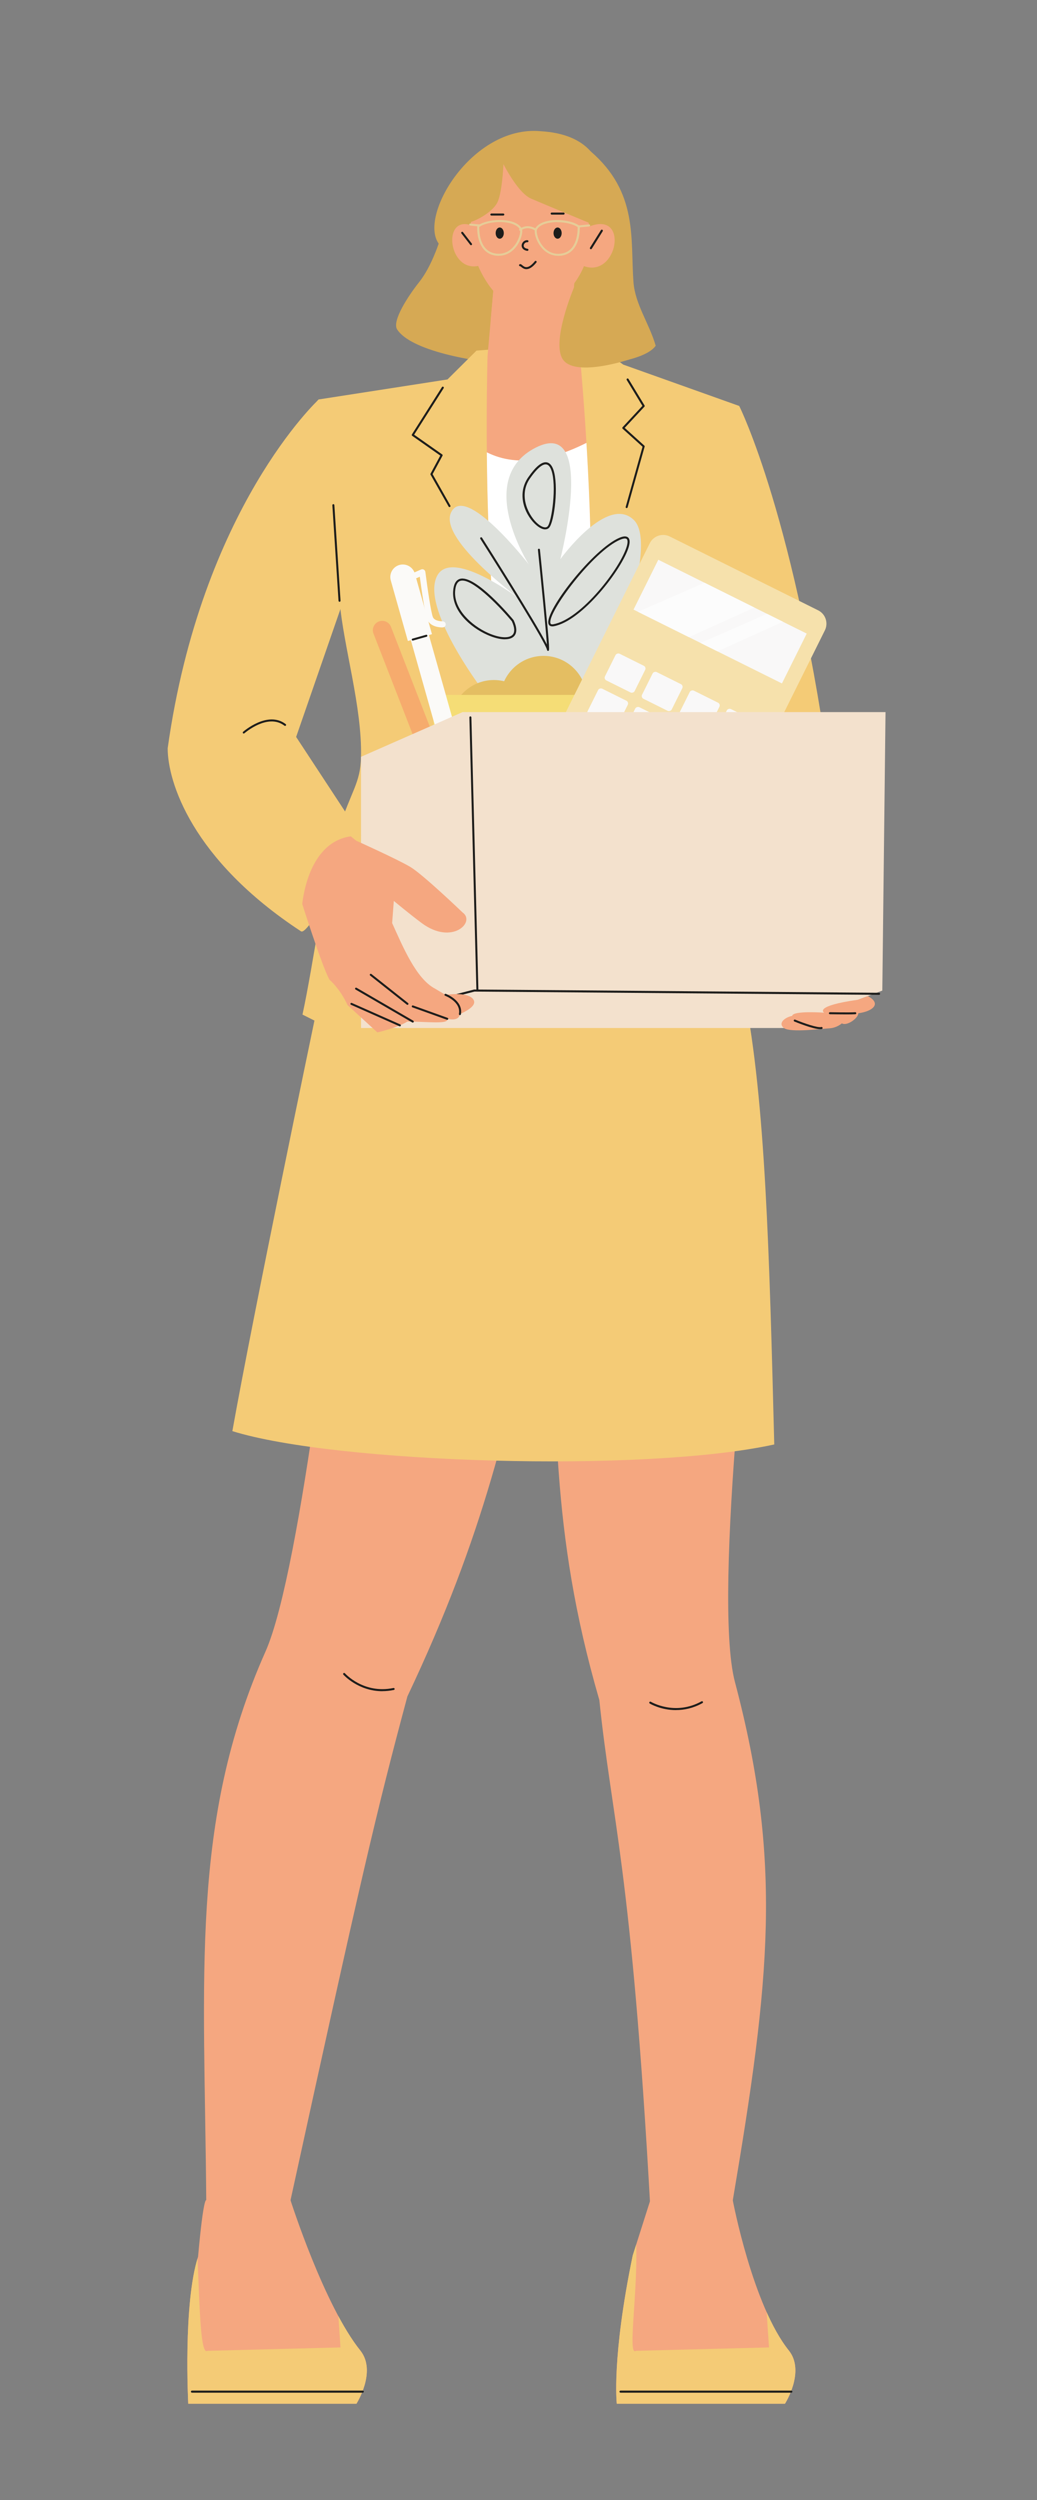 <svg xmlns="http://www.w3.org/2000/svg" xmlns:xlink="http://www.w3.org/1999/xlink" id="uuid-e9d3fc9c-384f-4149-8827-2363fea4bf83" viewBox="0 0 241.94 582.88"><rect x="0" y="0" width="241.94" height="582.88" fill="#808080" stroke="none"/><defs><clipPath id="uuid-34e22f5f-47a1-4445-9ee6-623d0e17c94c"><path d="M151.72,512.99l-4.1,12.88c-4.95,23.85-3.72,34.57-3.72,34.57h39.24s4.76-7.46,.96-12.34c-8.5-10.52-13.14-35.11-13.14-35.11h-19.25Z" style="fill:#f5a780;"></path></clipPath><clipPath id="uuid-e49a0249-e985-498a-be87-c47caebdeac3"><path d="M48.13,512.99s-.63-1.24-1.92,13.16c-3.53,10.97-2.29,34.29-2.29,34.29h39.24s4.76-7.46,.96-12.34c-8.5-10.52-16.34-35.11-16.34-35.11h-19.66Z" style="fill:#f5a780;"></path></clipPath><clipPath id="uuid-ebeb738c-19f8-4e15-b24a-7d76d4059152"><path d="M115.54,62.76l-1.79,20.23s-2.95,98.34,14.02,98.34,7.53-98.34,7.53-98.34c-2.2,1.67-1.75-20.5-.55-22.13,.56-.76-19.21,1.9-19.21,1.9Z" style="fill:#f5a780;"></path></clipPath><clipPath id="uuid-e6c2dc4c-bc3c-4ee6-a7b2-fadf1b38e1b5"><rect x="148.67" y="138.44" width="38.67" height="12.98" transform="translate(82.11 -59.65) rotate(26.44)" style="fill:#f9f8f8;"></rect></clipPath></defs><path d="M106.06,41.52s16.86-4.25,31.69-6.28c11.18,9.6,9.3,20.42,10.04,30.5,.38,5.23,3.72,9.73,5.19,14.88-5.82,8.06-54.15,5.67-60.32-3.8-1.27-1.95,2.56-7.81,5.13-11.04,5.93-7.46,8.27-24.25,8.27-24.25Z" style="fill:#d6a954;"></path><path d="M176.31,287.91s-10.26,83.85-4.84,104.27c11.11,41.94,8.23,69.22-.5,120.8-.33,1.96-19.34,8.34-19.25,1.72-4.42-79.55-9.01-90.4-11.89-118.33-11.73-40.37-9.62-66.41-11.73-103.53l48.21-4.93Z" style="fill:#f5a780;"></path><path d="M79.07,285s-8.53,80.76-17.13,100.07c-17.64,39.64-14.23,75.61-13.82,127.92,.02,1.99,18.23,8.65,19.2,2.1,17.02-77.83,20.44-92.45,27.73-119.57,18-37.99,23.54-63.66,31.52-99.98l-47.5-10.54Z" style="fill:#f5a780;"></path><g><g><path d="M151.72,512.99l-4.1,12.88c-4.95,23.85-3.72,34.57-3.72,34.57h39.24s4.76-7.46,.96-12.34c-8.5-10.52-13.14-35.11-13.14-35.11h-19.25Z" style="fill:#f5a780;"></path><g style="clip-path:url(#uuid-34e22f5f-47a1-4445-9ee6-623d0e17c94c);"><path d="M178.17,520.44c-.58,1.13,1.25,26.87,1.25,26.87l-31.04,.79c-2.28,1.6,1.12-16.99-.25-29.46-6.68,1.97-6.79,29.27-9.23,52.09,0,0,62.63-3.69,62.63-4.61s-23.35-45.68-23.35-45.68Z" style="fill:#f4cb76;"></path></g></g><path d="M184.63,557.86h-39.86c-.13,0-.24-.11-.24-.24s.11-.24,.24-.24h39.86c.13,0,.24,.11,.24,.24s-.11,.24-.24,.24Z" style="fill:#1d1d1b;"></path></g><g><g><path d="M48.13,512.99s-.63-1.24-1.92,13.16c-3.53,10.97-2.29,34.29-2.29,34.29h39.24s4.76-7.46,.96-12.34c-8.5-10.52-16.34-35.11-16.34-35.11h-19.66Z" style="fill:#f5a780;"></path><g style="clip-path:url(#uuid-e49a0249-e985-498a-be87-c47caebdeac3);"><path d="M78.19,520.44c-.58,1.13,1.25,26.87,1.25,26.87l-31.04,.79c-2.28,1.6-1.74-21.15-3.12-33.62-6.68,1.97-3.93,33.43-6.36,56.26,0,0,62.63-3.69,62.63-4.61s-23.35-45.68-23.35-45.68Z" style="fill:#f4cb76;"></path></g></g><path d="M84.64,557.86H44.78c-.13,0-.24-.11-.24-.24s.11-.24,.24-.24h39.86c.13,0,.24,.11,.24,.24s-.11,.24-.24,.24Z" style="fill:#1d1d1b;"></path></g><path d="M63.98,199.1h18.01s-10.04,19.19-11.75,18.04c-1.71-1.14-6.26-18.04-6.26-18.04Z" style="fill:#f4cb76;"></path><path d="M74.37,93.13l30.03-4.66,6.77-6.72,26.74-2.13,7.5,5.39,27.05,9.64c-2.86,17.14-5.62,19.15-8.02,36.06-2.67,18.74-3.34,49.85,.6,65.25,0,0,5.5,7.81,9.8,27.61,.51,2.35-1.64,5.79-1.14,8.36,4.88,25.1,5.8,60.09,6.94,104.85-30.47,6.67-102.46,4.38-126.43-3.11,4.99-27.9,19.15-95.72,19.15-95.72l-2.79-1.4c2.5-11.44,5.23-32.13,8.39-42.94,2.98-9.31,5.14-10.94,5.27-17.17,.25-11.72-4.03-25.39-5.02-36.37-2.9-32.38-7.22-45.2-4.85-46.94Z" style="fill:#f4cb76;"></path><path d="M172.47,94.66s13.23,26.24,21.6,89.22l7.92,33.32-20.87,12.85s-14.29-44.89-13.91-53.79c.29-6.86-7.63-23.92-10.38-39.7,3.2-18.96,15.63-41.9,15.63-41.9Z" style="fill:#f4cb76;"></path><path d="M89.22,394.31c-5.66,0-9.07-3.82-9.11-3.86-.09-.1-.08-.25,.02-.34,.1-.09,.25-.08,.34,.02,.04,.05,4.36,4.88,11.32,3.43,.13-.03,.25,.06,.28,.18,.03,.13-.06,.25-.18,.28-.94,.19-1.83,.28-2.67,.28Z" style="fill:#1d1d1b;"></path><path d="M157.73,398.72c-3.57,0-6.1-1.51-6.14-1.54-.11-.07-.15-.21-.08-.33,.07-.11,.21-.15,.33-.08,.06,.03,5.62,3.35,11.83-.1,.11-.06,.26-.02,.32,.09s.02,.26-.09,.32c-2.2,1.22-4.33,1.63-6.17,1.63Z" style="fill:#1d1d1b;"></path><g><path d="M115.54,62.76l-1.79,20.23s-2.95,98.34,14.02,98.34,7.53-98.34,7.53-98.34c-2.2,1.67-1.75-20.5-.55-22.13,.56-.76-19.21,1.9-19.21,1.9Z" style="fill:#f5a780;"></path><g style="clip-path:url(#uuid-ebeb738c-19f8-4e15-b24a-7d76d4059152);"><path d="M142.72,60.36s-13.89,19.45-25.27,15.66c-11.39-3.8-2.72-15.42-2.72-15.42l27.99-.24Z" style="fill:#f5a780;"></path><path d="M104.18,94.66s8.18,24.8,38.67,5.12c30.49-19.67,8.79,103.07,8.79,103.07,0,0-56.04-8.96-56.56-10.48-.52-1.52,9.1-97.71,9.1-97.71Z" style="fill:#fff;"></path></g></g><g><g><path d="M140.82,160.08s13.26-32.68,7.09-38.81c-6.17-6.13-17.18,9.11-17.18,9.11,0,0,8.54-33.29-5.77-26-14.32,7.28-1.58,27.22-1.58,27.22,0,0-14.98-19.3-18.18-12.03-2.83,6.44,16.89,20.7,16.89,20.7,0,0-16.4-12.66-20.04-6.13-4.09,7.33,10.22,26.29,10.22,26.29l28.56-.34Z" style="fill:#dee1dc;"></path><path d="M117.8,149.06c-1.13,0-2.55-.35-4.1-1.04-4.17-1.86-8.26-5.72-7.98-10.15,.1-1.62,.62-2.59,1.53-2.89,3.59-1.17,12.2,9.14,12.56,9.58,.01,.02,.02,.03,.03,.05,1,2.14,.59,3.21,.08,3.74-.46,.47-1.2,.7-2.12,.7Zm-9.91-13.7c-.18,0-.34,.02-.5,.07-.71,.23-1.12,1.06-1.21,2.46-.26,4.18,3.81,7.95,7.7,9.69,2.59,1.15,4.82,1.32,5.69,.44,.59-.6,.53-1.7-.16-3.18-2.31-2.78-8.55-9.48-11.53-9.48Z" style="fill:#1d1d1b;"></path><path d="M128.84,146.04c-.61,0-.81-.37-.88-.61-.87-3.02,10.52-17.56,16.62-20.07h0c.91-.38,1.57-.39,1.96-.04,.41,.37,.47,1.09,.16,2.16-1.45,5.09-10.88,17.37-17.54,18.54-.12,.02-.22,.03-.32,.03Zm15.92-20.24c-6.3,2.6-17.06,17.03-16.34,19.5,.03,.1,.1,.35,.66,.25,6.51-1.14,15.74-13.21,17.16-18.2,.24-.85,.23-1.44-.02-1.67-.24-.21-.74-.17-1.46,.13h0Z" style="fill:#1d1d1b;"></path><path d="M127.2,123.43c-.55,0-1.22-.29-1.93-.87-2.55-2.06-4.96-7.08-2.01-11.3h0c1.74-2.49,3.13-3.62,4.25-3.47,.68,.09,1.22,.66,1.58,1.67,1.29,3.6,.25,12.27-.98,13.58-.24,.26-.55,.38-.91,.38Zm-3.55-11.89c-2.87,4.11-.17,8.97,1.92,10.66,.74,.6,1.7,1.05,2.19,.53,.96-1.03,2.15-9.54,.88-13.09-.3-.84-.7-1.3-1.2-1.36-.63-.09-1.8,.41-3.79,3.27h0Z" style="fill:#1d1d1b;"></path><path d="M127.87,151.77c-.2,0-.25-.22-.27-.32-.4-1.71-10.34-17.64-15.54-25.82-.07-.11-.04-.26,.07-.33,.11-.07,.26-.04,.33,.07,.56,.88,12.59,19.83,15.14,24.9-.25-3.61-1.32-14.49-2.1-22.08-.01-.13,.08-.25,.21-.26,.13-.01,.25,.08,.26,.21,0,0,.6,5.83,1.16,11.66,1.15,11.89,1.09,11.9,.78,11.95-.02,0-.03,0-.05,0Zm0-.24h0Z" style="fill:#1d1d1b;"></path></g><circle cx="140.82" cy="164.64" r="6.09" style="fill:#e4be62;"></circle><path d="M116.72,163.01c0,5.57,4.52,10.09,10.09,10.09s10.09-4.52,10.09-10.09-4.52-10.09-10.09-10.09-10.09,4.52-10.09,10.09Z" style="fill:#e4be62;"></path><path d="M105.13,168.64c0,5.57,4.52,10.09,10.09,10.09s10.09-4.52,10.09-10.09-4.52-10.09-10.09-10.09-10.09,4.52-10.09,10.09Z" style="fill:#e4be62;"></path><path d="M101.12,161.99c1.53,.09,51.37,0,51.37,0v40.54h-51.37v-40.54Z" style="fill:#f5dd76;"></path><path d="M135.95,202.05c-.13,0-.24-.11-.24-.24v-37.5c0-.13,.11-.24,.24-.24s.24,.11,.24,.24v37.5c0,.13-.11,.24-.24,.24Z" style="fill:#1d1d1b;"></path></g><g><rect x="97" y="132.14" width="4.38" height="41.63" transform="translate(236.22 273.17) rotate(164.22)" style="fill:#fbfaf8;"></rect><path d="M95.16,149.45l5.62-1.59-3.99-14.12c-.44-1.55-2.05-2.45-3.6-2.02h0c-1.55,.44-2.45,2.05-2.02,3.6l3.99,14.12Z" style="fill:#fbfaf8;"></path><path d="M103.93,184.85h0c1.13-.44,1.68-1.71,1.25-2.83l-13.97-35.88c-.44-1.13-1.71-1.68-2.83-1.24h0c-1.13,.44-1.68,1.71-1.24,2.83l13.97,35.88c.44,1.13,1.71,1.68,2.83,1.24Z" style="fill:#f6ab6d;"></path><path d="M103.2,146.29c-.52,0-2.76-.1-3.5-1.8-.56-1.28-1.43-7.52-1.76-10.02l-.66,.29c-.36,.16-.78,0-.94-.37-.16-.36,0-.78,.37-.94l1.53-.67c.21-.09,.44-.08,.64,.03,.2,.11,.33,.31,.36,.53,.47,3.7,1.33,9.56,1.77,10.57,.43,.98,2.22,.95,2.24,.95,.39,0,.72,.29,.74,.68,.02,.39-.29,.73-.68,.74-.01,0-.05,0-.1,0Z" style="fill:#fbfaf8;"></path></g><g><path d="M124.77,143.29h65.41c1.92,0,3.48,1.56,3.48,3.48v38.66c0,1.92-1.56,3.48-3.48,3.48H124.77c-1.92,0-3.48-1.56-3.48-3.48v-38.66c0-1.92,1.56-3.48,3.48-3.48Z" transform="translate(-61.38 233.14) rotate(-63.56)" style="fill:#f6e1ac;"></path><g><rect x="148.67" y="138.44" width="38.67" height="12.98" transform="translate(82.11 -59.65) rotate(26.44)" style="fill:#f9f8f8;"></rect><g style="clip-path:url(#uuid-e6c2dc4c-bc3c-4ee6-a7b2-fadf1b38e1b5);"><path d="M173.18,131.61c-1.47,1.35-32.21,14.38-32.21,14.38l12.89,5.67,27.85-12.59-8.52-7.46Z" style="fill:#fcfcfc;"></path><path d="M186.3,139.51c-1.47,1.35-32.21,14.38-32.21,14.38l9.42-.27,27.85-12.59-5.05-1.52Z" style="fill:#fcfcfc;"></path></g></g><g><rect x="142.36" y="153.07" width="6.95" height="7.73" rx=".71" ry=".71" transform="translate(-59.62 217.64) rotate(-63.56)" style="fill:#f9f8f8;"></rect><rect x="151.02" y="157.37" width="6.95" height="7.73" rx=".71" ry=".71" transform="translate(-58.67 227.76) rotate(-63.56)" style="fill:#f9f8f8;"></rect><rect x="159.67" y="161.68" width="6.95" height="7.73" rx=".71" ry=".71" transform="translate(-57.72 237.91) rotate(-63.56)" style="fill:#f9f8f8;"></rect><rect x="168.33" y="165.98" width="6.95" height="7.73" rx=".71" ry=".71" transform="translate(-56.78 248.04) rotate(-63.56)" style="fill:#f9f8f8;"></rect><rect x="138.3" y="161.23" width="6.95" height="7.73" rx=".71" ry=".71" transform="translate(-69.18 218.52) rotate(-63.56)" style="fill:#f9f8f8;"></rect><rect x="146.96" y="165.54" width="6.95" height="7.73" rx=".71" ry=".71" transform="translate(-68.23 228.67) rotate(-63.56)" style="fill:#f9f8f8;"></rect><rect x="155.61" y="169.84" width="6.95" height="7.73" rx=".71" ry=".71" transform="translate(-67.29 238.79) rotate(-63.56)" style="fill:#f9f8f8;"></rect><rect x="164.27" y="174.14" width="6.95" height="7.73" rx=".71" ry=".71" transform="translate(-66.34 248.94) rotate(-63.56)" style="fill:#f9f8f8;"></rect><rect x="134.24" y="169.4" width="6.95" height="7.73" rx=".71" ry=".71" transform="translate(-78.74 219.42) rotate(-63.56)" style="fill:#f9f8f8;"></rect><rect x="142.9" y="173.7" width="6.95" height="7.73" rx=".71" ry=".71" transform="translate(-77.8 229.55) rotate(-63.56)" style="fill:#f9f8f8;"></rect><rect x="151.55" y="178" width="6.95" height="7.73" rx=".71" ry=".71" transform="translate(-76.85 239.7) rotate(-63.56)" style="fill:#f9f8f8;"></rect><path d="M130.9,177.56h5.53c.39,0,.71,.32,.71,.71v6.3c0,.39-.32,.71-.71,.71h-5.53c-.39,0-.71-.32-.71-.71v-6.3c0-.39,.32-.71,.71-.71Z" transform="translate(-88.3 220.32) rotate(-63.56)" style="fill:#f9f8f8;"></path><rect x="138.84" y="181.86" width="6.95" height="7.73" rx=".71" ry=".71" transform="translate(-87.35 230.46) rotate(-63.56)" style="fill:#f9f8f8;"></rect><rect x="147.49" y="186.17" width="6.95" height="7.73" rx=".71" ry=".71" transform="translate(-86.41 240.59) rotate(-63.56)" style="fill:#f9f8f8;"></rect><rect x="153.62" y="186.39" width="16.07" height="7.73" rx=".71" ry=".71" transform="translate(-80.68 250.28) rotate(-63.56)" style="fill:#f7ab81;"></rect></g></g><g><polygon points="182.89 239.68 84.23 239.68 84.23 176.45 107.92 166.03 206.6 166.03 205.85 230.96 182.89 239.68" style="fill:#f3e1cd;"></polygon><path d="M87.75,237.08c-.11,0-.2-.07-.23-.18-.03-.13,.04-.26,.17-.29l22.92-5.9s.05-.01,.06,0l94.42,.76c.13,0,.24,.11,.24,.24,0,.13-.11,.24-.24,.24h0l-94.39-.76-22.89,5.89s-.04,0-.06,0Z" style="fill:#1d1d1b;"></path><path d="M111.39,231.2c-.13,0-.23-.1-.24-.23l-1.64-63.71c0-.13,.1-.24,.23-.24h0c.13,0,.23,.1,.24,.23l1.64,63.71c0,.13-.1,.24-.23,.24h0Z" style="fill:#1d1d1b;"></path></g><g><path d="M100.66,232.5s7.99-1.9,9.74,.47c1.75,2.38-6.65,4.76-6.65,4.76l-3.09-5.23Z" style="fill:#f5a780;"></path><path d="M70.22,209.78c.38-.41-11.01-9.45-11.01-9.45l15.09-11.51,8.76,7.17s9.67,4.35,12.66,6.13c2.99,1.78,12.2,10.62,12.2,10.62,3.13,2.2-2.43,7.75-9.53,2.48-2.85-2.12-6.51-5.17-6.51-5.17l-.39,5.17c2.46,5.41,5.59,13,10.02,15.29,0,0,5.62,3.41,3.72,1.93,2.09,1.61,3.75,6.11-.89,5.1,.49,1.35-4.76,.64-9.28,.64-2.62,1.57-7.02,2.52-7.02,2.52l-6.96-6.36s-1.4-3.37-4.24-5.96c-1.87-3.48-6.64-18.6-6.64-18.6Z" style="fill:#f5a780;"></path><path d="M95.07,234.29c-.05,0-.1-.02-.15-.05l-8.56-6.78c-.1-.08-.12-.23-.04-.33,.08-.1,.23-.12,.33-.04l8.56,6.78c.1,.08,.12,.23,.04,.33-.05,.06-.12,.09-.19,.09Z" style="fill:#1d1d1b;"></path><path d="M96.3,238.42s-.08-.01-.12-.03l-13.23-7.68c-.11-.07-.15-.21-.09-.32,.07-.11,.21-.15,.33-.09l13.23,7.68c.11,.07,.15,.21,.09,.32-.04,.08-.12,.12-.21,.12Z" style="fill:#1d1d1b;"></path><path d="M93.3,239.3s-.06,0-.1-.02l-11.31-5.01c-.12-.05-.17-.19-.12-.31s.19-.17,.31-.12l11.31,5.01c.12,.05,.17,.19,.12,.31-.04,.09-.13,.14-.22,.14Z" style="fill:#1d1d1b;"></path><path d="M107.3,236.68s-.03,0-.04,0c-.13-.02-.21-.15-.19-.28,.53-2.83-3.18-4.22-3.22-4.24-.12-.04-.19-.18-.14-.3,.04-.12,.18-.19,.3-.14,.04,.01,4.13,1.54,3.52,4.77-.02,.11-.12,.19-.23,.19Z" style="fill:#1d1d1b;"></path><path d="M104.35,237.77s-.05,0-.08-.01l-8.05-2.89c-.12-.04-.19-.18-.14-.3,.04-.12,.18-.19,.3-.14l8.05,2.89c.12,.04,.19,.18,.14,.3-.03,.1-.13,.16-.22,.16Z" style="fill:#1d1d1b;"></path></g><path d="M74.37,93.13s-27.39,25.28-35.25,81.34c0,7.75,5.58,25.93,31.12,42.68-.42-10.39,3.25-22.89,14.02-22.24l-15.17-23.09,11.55-33.32-6.28-45.37Z" style="fill:#f4cb76;"></path><g><path d="M102.46,56.94c-5.04-6.39,7.64-27.78,23.63-26.35,22.7,1.29,13.16,25.62,11.9,27.93s-30.25,7.12-35.53-1.59Z" style="fill:#d6a954;"></path><path d="M111.57,62.01s3.94,10.14,11.6,10.13c9.45-.3,13.07-10.09,13.07-10.09,7.81,2.83,10.64-12.95,1.27-9.25-1.37-6.28-1.53-14.05-12.51-16.04-12.58-2.28-15.24,15.71-15.24,15.71-6.65-2.06-5.09,10.96,1.82,9.53Z" style="fill:#f5a780;"></path><g><path d="M116.37,59.64c-.05,0-.11,0-.17,0-1.35-.04-2.45-.52-3.26-1.42-1.8-1.98-1.61-5.29-1.6-5.43,0-.07,.04-.13,.1-.18,1.54-1.14,4.84-1.63,7.36-1.1,1.44,.3,2.44,.9,2.91,1.71,.37,.64,0,2.26-.81,3.61-.63,1.06-2.06,2.8-4.53,2.8Zm-4.56-6.71c-.02,.58,0,3.33,1.48,4.97,.73,.8,1.71,1.22,2.92,1.26,2.32,.08,3.68-1.58,4.27-2.57,.81-1.35,1.02-2.75,.8-3.13-.51-.88-1.69-1.29-2.6-1.49-2.35-.49-5.4-.07-6.88,.95Z" style="fill:#e6cd98;"></path><path d="M130.23,59.64c-2.47,0-3.89-1.74-4.53-2.8-.81-1.35-1.17-2.97-.81-3.61,.47-.82,1.48-1.41,2.91-1.71,2.52-.53,5.82-.04,7.36,1.1,.06,.04,.09,.11,.1,.18,0,.14,.2,3.45-1.6,5.43-.82,.9-1.91,1.38-3.26,1.42-.06,0-.11,0-.17,0Zm-.21-7.86c-.73,0-1.45,.07-2.12,.21-.91,.19-2.09,.6-2.6,1.49-.21,.37,0,1.78,.8,3.13,.59,.99,1.94,2.64,4.27,2.57,1.21-.04,2.2-.46,2.92-1.26,1.49-1.64,1.5-4.39,1.48-4.97-1.06-.73-2.93-1.15-4.77-1.15Z" style="fill:#e6cd98;"></path></g><path d="M123.06,58.49s-.02,0-.04,0c-1.07-.16-1.37-.83-1.31-1.36,.08-.6,.64-1.2,1.37-1.12,.13,.01,.22,.13,.21,.26-.01,.13-.13,.22-.26,.21-.44-.05-.79,.33-.84,.7-.06,.43,.28,.74,.9,.83,.13,.02,.22,.14,.2,.27-.02,.12-.12,.2-.23,.2Z" style="fill:#1d1d1b;"></path><path d="M117.54,54.35c0,.72-.43,1.31-.95,1.31s-.95-.59-.95-1.31,.43-1.31,.95-1.31,.95,.59,.95,1.31Z" style="fill:#1d1d1b;"></path><path d="M131.04,54.35c0,.72-.43,1.31-.95,1.31s-.95-.59-.95-1.31,.43-1.31,.95-1.31,.95,.59,.95,1.31Z" style="fill:#1d1d1b;"></path><path d="M125,53.8s-.08-.01-.12-.03c-1.24-.75-2.35-.75-3.39,0-.11,.08-.26,.05-.33-.06-.08-.11-.05-.26,.06-.33,1.2-.85,2.52-.86,3.92,0,.11,.07,.15,.21,.08,.33-.04,.07-.12,.11-.2,.11Z" style="fill:#e6cd98;"></path><path d="M131.49,50.04h-2.78c-.13,0-.24-.11-.24-.24s.11-.24,.24-.24h2.78c.13,0,.24,.11,.24,.24s-.11,.24-.24,.24Z" style="fill:#1d1d1b;"></path><path d="M117.42,50.26h-2.78c-.13,0-.24-.11-.24-.24s.11-.24,.24-.24h2.78c.13,0,.24,.11,.24,.24s-.11,.24-.24,.24Z" style="fill:#1d1d1b;"></path><path d="M137.86,58.11s-.09-.01-.13-.04c-.11-.07-.14-.22-.08-.33l2.56-4.09c.07-.11,.22-.14,.33-.07,.11,.07,.14,.22,.08,.33l-2.56,4.09c-.05,.07-.12,.11-.2,.11Z" style="fill:#1d1d1b;"></path><path d="M109.9,57.17c-.07,0-.14-.03-.19-.09l-2.06-2.66c-.08-.1-.06-.25,.04-.33,.1-.08,.25-.06,.33,.04l2.06,2.66c.08,.1,.06,.25-.04,.33-.04,.03-.09,.05-.15,.05Z" style="fill:#1d1d1b;"></path><path d="M135.02,53.04c-.12,0-.22-.09-.24-.22-.01-.13,.08-.25,.21-.26l2.44-.23c.13-.02,.25,.08,.26,.21s-.08,.25-.21,.26l-2.44,.23s-.01,0-.02,0Z" style="fill:#e6cd98;"></path><path d="M111.94,52.81s-.01,0-.02,0l-2.23-.21c-.13-.01-.23-.13-.22-.26,.01-.13,.13-.23,.26-.21l2.23,.21c.13,.01,.23,.13,.21,.26-.01,.12-.12,.22-.24,.22Z" style="fill:#e6cd98;"></path><path d="M116.59,36.56s3.81,8.25,7.34,9.76c3.52,1.51,13.82,5.77,13.82,5.77,0,0,.87-15.9-7.19-17.27-8.06-1.36-13.97,1.73-13.97,1.73Z" style="fill:#d6a954;"></path><path d="M122.83,62.76c-.59,0-1-.34-1.26-.55-.06-.05-.14-.11-.18-.14-.1,.02-.2-.02-.26-.11-.07-.11-.03-.26,.08-.33,.23-.14,.45,.04,.65,.21,.26,.22,.59,.49,1.06,.44,.54-.05,1.17-.52,1.87-1.38,.08-.1,.23-.12,.33-.03,.1,.08,.12,.23,.03,.33-.79,.98-1.51,1.48-2.2,1.55-.05,0-.1,0-.15,0Z" style="fill:#1d1d1b;"></path><path d="M117.54,36.55s-.2,8.07-1.51,10.67c-1.31,2.59-5.86,4.61-6.24,4.5-3.97-1.11,4.81-15.7,7.75-15.17Z" style="fill:#d6a954;"></path></g><path d="M202.48,232.24l-2.22,.84c-10.61,1.49-7.98,3.03-7.98,3.03,0,0-7.33-.53-7.45,.74-1.69,.34-3.41,1.68-1.94,2.83,1.47,1.15,9.07,.15,10.56,.08,1.78-.08,2.96-1.16,2.96-1.16,1.19,.71,3.85-1.23,3.85-2.36,3.29-.42,5.54-2.21,2.22-3.99Z" style="fill:#f5a780;"></path><path d="M197.41,236.51c-1.7,0-3.67-.04-3.79-.04-.13,0-.24-.11-.23-.24,0-.13,.12-.23,.24-.23,.05,0,4.59,.1,5.9,0,.13,0,.24,.09,.25,.22,0,.13-.09,.24-.22,.25-.45,.03-1.27,.04-2.15,.04Z" style="fill:#1d1d1b;"></path><path d="M191.33,239.95c-1.63,0-5.52-1.59-6-1.78-.12-.05-.18-.19-.13-.31,.05-.12,.19-.18,.31-.13,2.01,.83,5.29,1.97,6.1,1.72,.12-.04,.26,.03,.3,.16,.04,.13-.03,.26-.16,.3-.11,.04-.25,.05-.42,.05Z" style="fill:#1d1d1b;"></path><path d="M56.88,171.04c-.07,0-.13-.03-.18-.08-.09-.1-.08-.25,.02-.34,.06-.05,5.72-5.02,9.94-1.79,.1,.08,.12,.23,.04,.33-.08,.1-.23,.12-.33,.04-3.91-2.99-9.28,1.72-9.34,1.76-.05,.04-.1,.06-.16,.06Z" style="fill:#1d1d1b;"></path><path d="M104.88,118.23c-.08,0-.16-.04-.21-.12l-4.22-7.44c-.04-.07-.04-.16,0-.23l2.27-4.22-6.56-4.61c-.1-.07-.13-.21-.06-.32l7.01-11.04c.07-.11,.22-.14,.33-.07,.11,.07,.14,.22,.07,.33l-6.89,10.84,6.55,4.6c.1,.07,.13,.2,.07,.31l-2.31,4.29,4.15,7.33c.06,.11,.02,.26-.09,.32-.04,.02-.08,.03-.12,.03Z" style="fill:#1d1d1b;"></path><path d="M146.2,118.46s-.04,0-.06,0c-.13-.04-.2-.17-.16-.29l3.93-14.01-4.65-4.2s-.07-.1-.08-.17c0-.06,.02-.13,.06-.17l4.64-4.99-3.66-6.03c-.07-.11-.03-.26,.08-.33,.11-.07,.26-.03,.33,.08l3.75,6.18c.06,.09,.04,.21-.03,.29l-4.6,4.94,4.58,4.14c.07,.06,.09,.15,.07,.24l-3.97,14.15c-.03,.1-.12,.17-.23,.17Z" style="fill:#1d1d1b;"></path><path d="M144.78,70.5l-10.77-3.72s-5.71,13.36-2.52,17.25c3.19,3.89,15.51-.28,15.51-.28l-2.22-13.25Z" style="fill:#d6a954;"></path><path d="M79.22,140.31c-.12,0-.23-.1-.24-.22l-1.44-22.3c0-.13,.09-.24,.22-.25,.13,0,.24,.09,.25,.22l1.44,22.3c0,.13-.09,.24-.22,.25,0,0-.01,0-.02,0Z" style="fill:#1d1d1b;"></path><path d="M96.3,149.36c-.1,0-.2-.07-.23-.17-.04-.13,.04-.26,.16-.29l3.18-.9c.13-.04,.26,.04,.29,.16,.04,.13-.04,.26-.16,.29l-3.18,.9s-.04,0-.06,0Z" style="fill:#1d1d1b;"></path></svg>